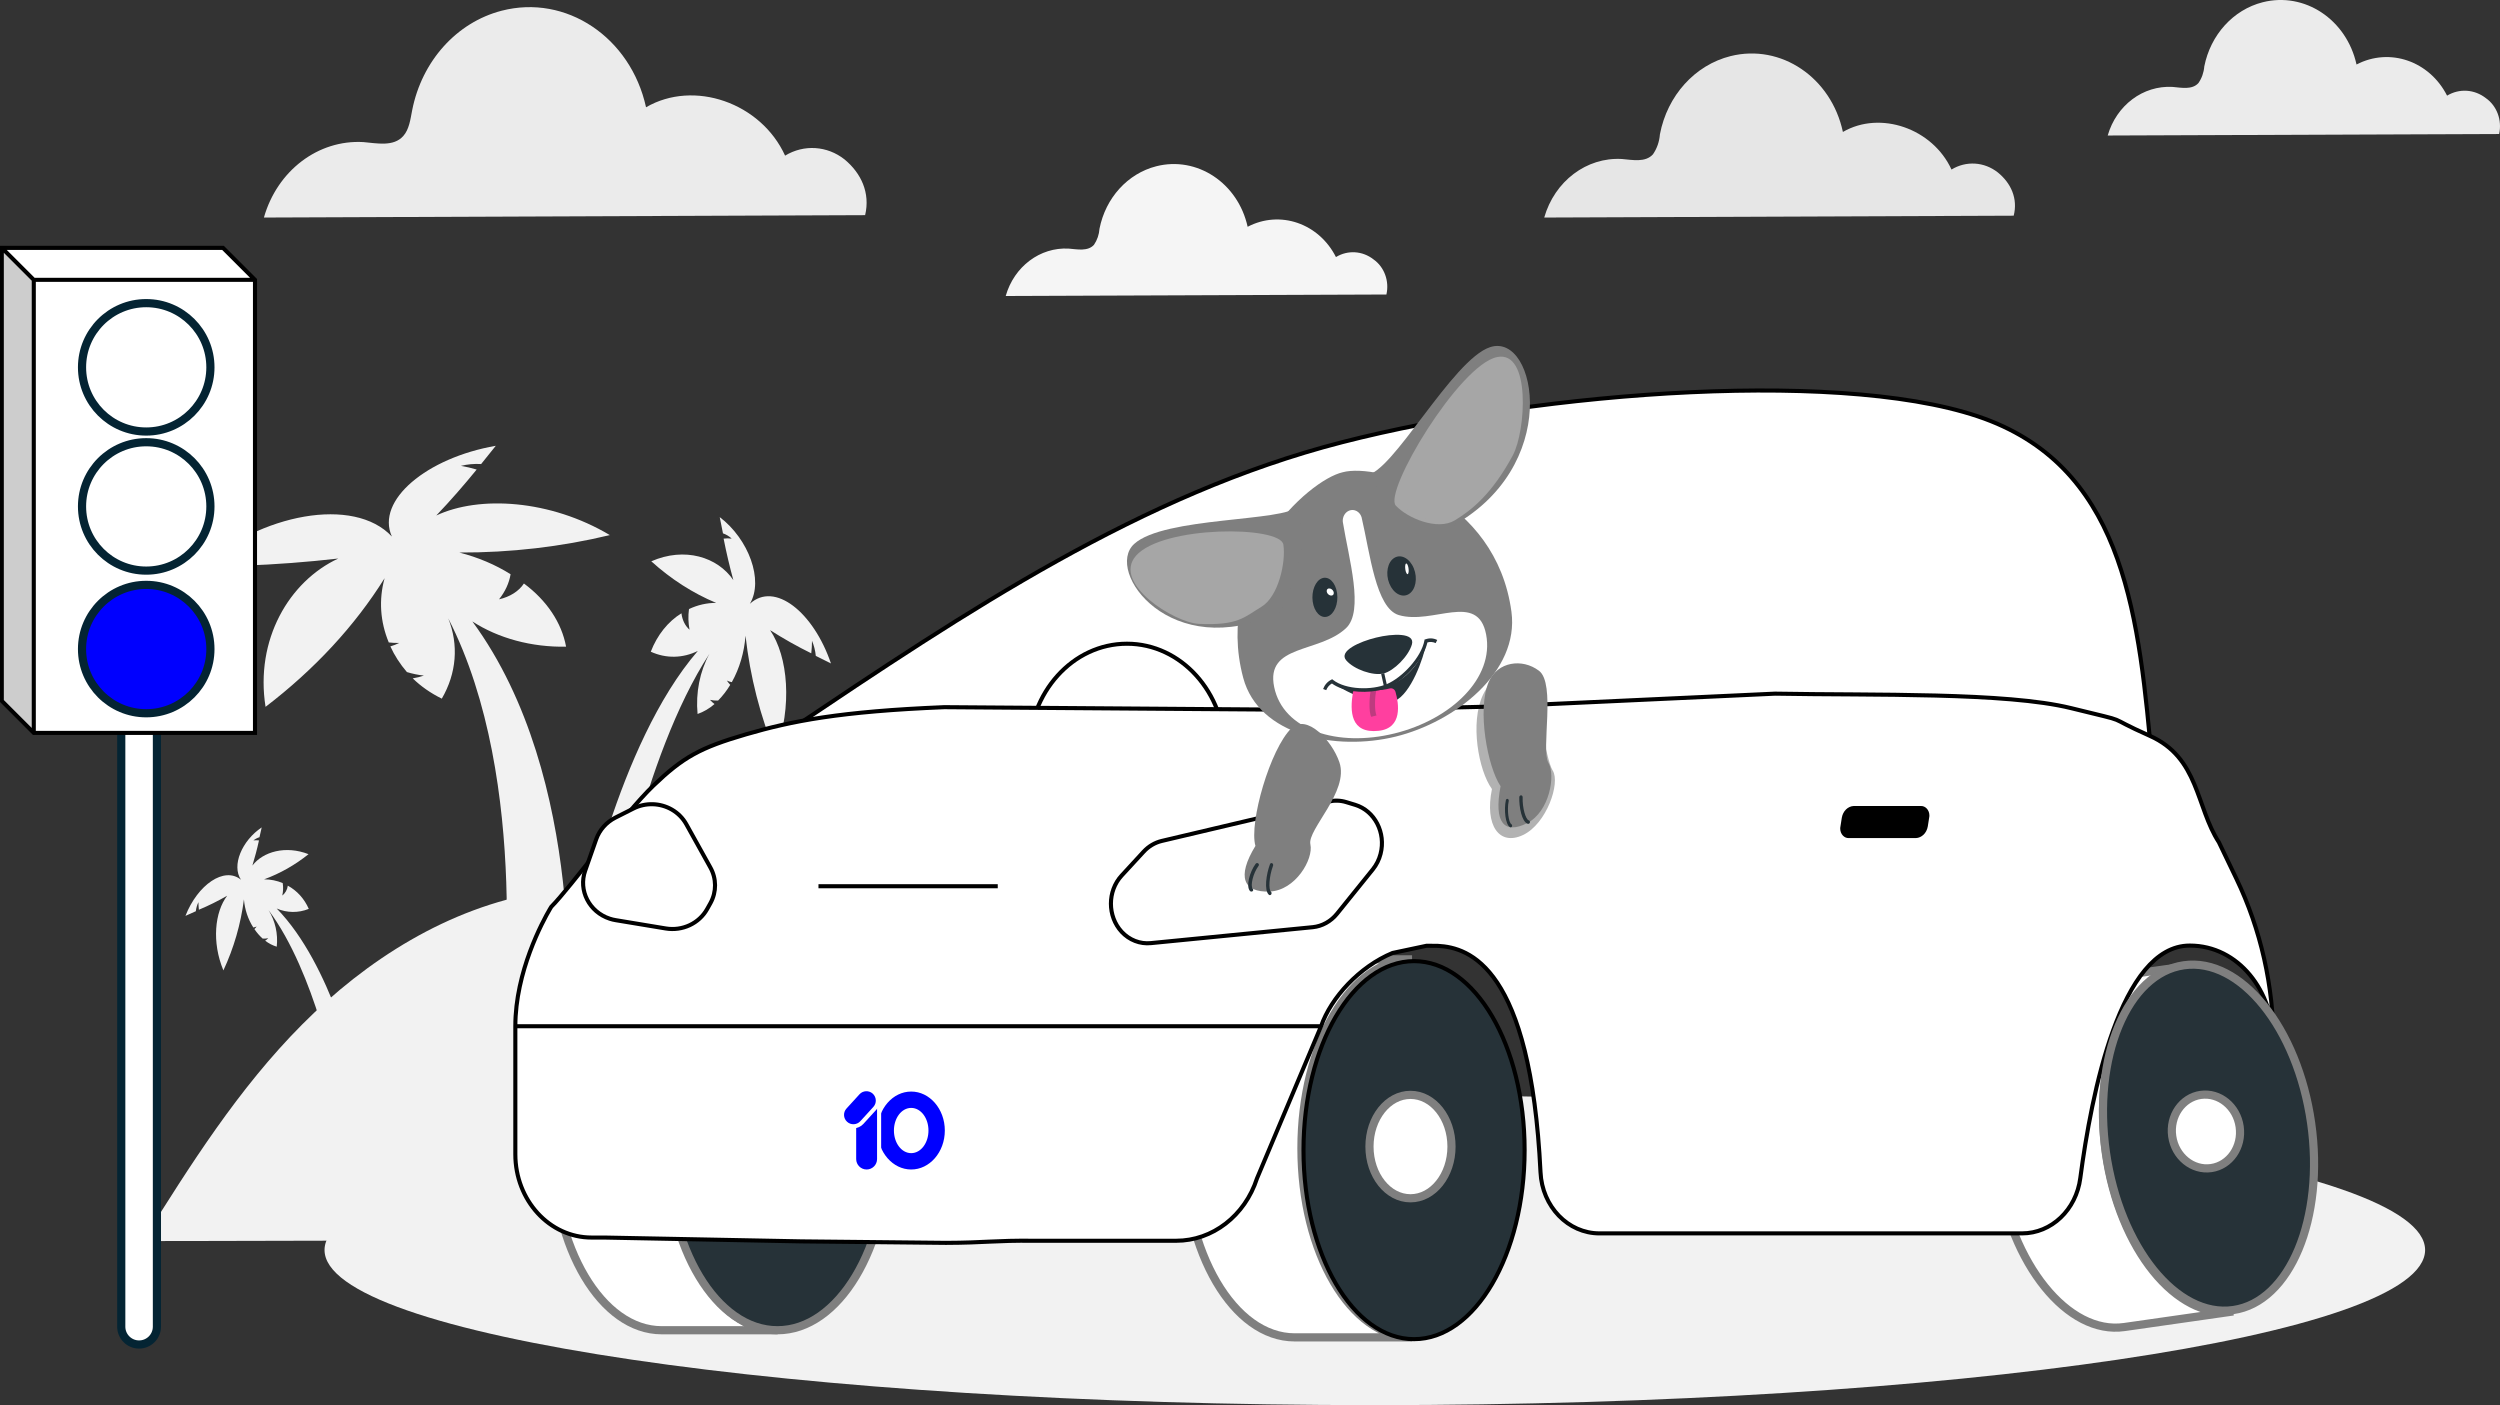 <svg width="701" height="394" xmlns="http://www.w3.org/2000/svg" xmlns:xlink="http://www.w3.org/1999/xlink" xml:space="preserve" overflow="hidden"><rect width="100%" height="100%" fill="#333333" stroke="none"/><defs><clipPath id="clip0"><rect x="2807" y="1141" width="701" height="394"/></clipPath></defs><g clip-path="url(#clip0)" transform="translate(-2807 -1141)"><path d="M3410.5 1355.5C3406.81 1314.84 3403.13 1274.18 3365.26 1259.09 3327.4 1244.01 3239.44 1250.57 3183.31 1265 3127.18 1279.42 3077.84 1312.54 3028.5 1345.66" stroke="#000000" stroke-width="1.146" stroke-miterlimit="8" fill="#FFFFFF" fill-rule="evenodd"/><path d="M3487 1491.5C3487 1515.52 3355.15 1535 3192.5 1535 3029.85 1535 2898 1515.52 2898 1491.5 2898 1467.48 3029.85 1448 3192.5 1448 3355.15 1448 3487 1467.48 3487 1491.5Z" fill="#F2F2F2" fill-rule="evenodd"/><path d="M3134.9 1448.81C3121.67 1439.67 3104.22 1434.44 3088.43 1438.86 3080.97 1440.95 3073.94 1445.11 3066.13 1445.03 3057.57 1444.93 3050.01 1439.64 3044.65 1433.43 3039.29 1427.23 3035.45 1420.01 3030.17 1413.75 3013.84 1394.41 2984.69 1386.85 2958.67 1391.18 2932.65 1395.51 2909.64 1410.25 2891.72 1428.27 2873.79 1446.3 2860.32 1467.73 2847 1489L3173 1488.24C3163.41 1475.76 3148.13 1457.98 3134.9 1448.81Z" fill="#F2F2F2" fill-rule="evenodd"/><path d="M2965.73 1322.33C2964.49 1315.61 2960.33 1309.38 2953.91 1304.61 2952.51 1306.76 2949.98 1308.37 2946.93 1309.05 2948.65 1306.9 2949.75 1304.51 2950.17 1302.02 2945.92 1299.34 2941.04 1297.28 2935.79 1295.93 2950.11 1295.98 2964.36 1294.33 2978 1291.04 2961.27 1281.08 2941.38 1279.88 2929.33 1285.55 2933.34 1281.36 2937.11 1277.01 2940.66 1272.66 2939.23 1272.23 2937.75 1271.89 2936.24 1271.63 2938.07 1271.18 2939.99 1271 2941.91 1271.12L2946.02 1266C2926.69 1269.36 2912.31 1281.28 2916.88 1291.44 2906.23 1280.05 2880.06 1285.03 2863 1300.23L2872.59 1299.8C2873.61 1298.07 2875.05 1296.5 2876.82 1295.16 2876.22 1296.62 2875.75 1298.1 2875.42 1299.6 2884.27 1299.28 2893.09 1298.61 2901.85 1297.61 2888.07 1304.01 2878.48 1320.37 2881.46 1339.2 2895.21 1328.69 2906.5 1316.49 2914.84 1303.13 2913.18 1309.11 2913.59 1315.31 2916.01 1321.14 2916.98 1321.26 2917.97 1321.3 2918.95 1321.28 2918.17 1321.67 2917.33 1321.99 2916.46 1322.25 2917.61 1324.78 2919.17 1327.2 2921.1 1329.45 2922.63 1329.92 2924.23 1330.25 2925.86 1330.44 2924.86 1330.78 2923.81 1331.04 2922.73 1331.21 2925 1333.44 2927.76 1335.36 2930.88 1336.9 2935.02 1329.8 2935.66 1321.82 2932.69 1314.4 2956.22 1360.23 2947.57 1428 2947.57 1428L2965.88 1428C2965.88 1428 2971.92 1359.43 2939.45 1315.25 2946.74 1319.99 2956.11 1322.51 2965.73 1322.33Z" fill="#F2F2F2" fill-rule="evenodd"/><path d="M3002.67 1323.52C2979.94 1349.82 2970 1401.4 2970 1401.4L2978.25 1405C2978.25 1405 2986.87 1353.51 3005.94 1324.3 3003.22 1329.27 3002.04 1335.26 3002.6 1341.2 3004.3 1340.61 3005.91 1339.67 3007.35 1338.41 3006.9 1338.08 3006.47 1337.69 3006.08 1337.24 3006.83 1337.4 3007.59 1337.47 3008.35 1337.44 3009.63 1336.14 3010.78 1334.66 3011.76 1333.03 3011.42 1332.66 3011.1 1332.26 3010.81 1331.83 3011.26 1332.04 3011.72 1332.19 3012.2 1332.28 3014.36 1328.41 3015.69 1323.93 3016.04 1319.25 3017.33 1330.72 3020.17 1341.85 3024.45 1352.17 3029.27 1338.94 3027.95 1325.05 3022.93 1317.69 3026.7 1320.09 3030.55 1322.26 3034.48 1324.19 3034.61 1323.02 3034.68 1321.85 3034.68 1320.67 3035.24 1322 3035.61 1323.43 3035.75 1324.91L3040 1327.03C3035.09 1312.61 3024.2 1303.94 3017.27 1310.3 3021.2 1303.69 3016.92 1292.16 3008.81 1286 3009.1 1287.59 3009.42 1289.1 3009.72 1290.55 3010.6 1290.85 3011.44 1291.35 3012.17 1292.03 3011.42 1291.93 3010.66 1291.93 3009.9 1292.03 3010.67 1295.95 3011.58 1299.83 3012.63 1303.66 3008.22 1297.19 2998.99 1294.28 2989.62 1298.39 2995.16 1303.4 3001.29 1307.33 3007.81 1310.05 3005.2 1310.04 3002.62 1310.63 3000.19 1311.78 2999.93 1313.7 2999.98 1315.67 3000.35 1317.58 2999.11 1316.49 2998.29 1314.83 2998.08 1312.97 2994.31 1315.28 2991.28 1319.07 2989.48 1323.74 2993.75 1325.69 2998.45 1325.61 3002.67 1323.52ZM3015.54 1312.53 3015.54 1312.53Z" fill="#F2F2F2" fill-rule="evenodd"/><path d="M2893.58 1395.85C2892.35 1393.03 2890.28 1390.73 2887.7 1389.34 2887.56 1390.46 2886.99 1391.46 2886.15 1392.12 2886.41 1390.97 2886.46 1389.78 2886.27 1388.61 2884.61 1387.92 2882.84 1387.56 2881.05 1387.57 2885.52 1385.93 2889.72 1383.55 2893.51 1380.51 2887.1 1378.01 2880.79 1379.78 2877.77 1383.7 2878.47 1381.37 2879.11 1379.03 2879.62 1376.65 2879.1 1376.6 2878.58 1376.6 2878.06 1376.65 2878.58 1376.24 2879.15 1375.94 2879.76 1375.75L2880.38 1373C2874.82 1376.73 2871.88 1383.7 2874.57 1387.68 2869.9 1383.85 2862.4 1389.1 2859 1397.81L2861.91 1396.51C2862.01 1395.62 2862.25 1394.75 2862.64 1393.96 2862.65 1394.67 2862.69 1395.38 2862.77 1396.09 2865.47 1394.96 2868.11 1393.65 2870.7 1392.16 2867.22 1396.73 2866.34 1405.17 2869.64 1413.1 2872.56 1406.85 2874.51 1400.12 2875.4 1393.19 2875.63 1396.02 2876.53 1398.73 2878.03 1401.07 2878.35 1401.01 2878.66 1400.92 2878.97 1400.8 2878.78 1401.06 2878.56 1401.3 2878.33 1401.51 2879 1402.51 2879.78 1403.41 2880.66 1404.19 2881.19 1404.21 2881.71 1404.17 2882.22 1404.07 2881.96 1404.34 2881.67 1404.57 2881.35 1404.76 2882.33 1405.53 2883.44 1406.1 2884.6 1406.45 2884.99 1402.85 2884.18 1399.23 2882.31 1396.22 2895.49 1413.84 2901.33 1445 2901.33 1445L2907 1442.87C2907 1442.87 2900.16 1411.67 2884.59 1395.75 2887.47 1396.99 2890.67 1397.03 2893.58 1395.85Z" fill="#F2F2F2" fill-rule="evenodd"/><path d="M3367.2 1189.36C3363.39 1186.35 3358.3 1186.03 3354.2 1188.54 3348.91 1177.01 3334.22 1171.92 3323.75 1178 3320.48 1162.73 3306.39 1153.21 3292.26 1156.73 3282.26 1159.23 3274.51 1167.79 3272.44 1178.66 3272.29 1180.69 3271.62 1182.64 3270.49 1184.27 3268.36 1186.62 3264.8 1185.84 3261.76 1185.58 3251.89 1185.02 3242.92 1191.79 3240 1202L3371.64 1201.48C3372.86 1196.67 3370.88 1192.35 3367.2 1189.36Z" fill="#E6E6E6" fill-rule="evenodd"/><path d="M3504.01 1168.5C3500.83 1166.02 3496.59 1165.75 3493.16 1167.82 3488.22 1158.09 3477.04 1154.25 3467.77 1159.09 3464.98 1146.45 3453.19 1138.64 3441.43 1141.64 3433.2 1143.74 3426.84 1150.75 3425.08 1159.64 3424.95 1161.33 3424.38 1162.94 3423.44 1164.29 3421.66 1166.24 3418.7 1165.59 3416.16 1165.37 3407.92 1164.91 3400.44 1170.52 3398 1179L3507.76 1178.57C3508.62 1174.7 3507.12 1170.66 3504.01 1168.5Z" fill="#EBEBEB" fill-rule="evenodd"/><path d="M3043.81 1185.7C3038.92 1181.85 3032.42 1181.44 3027.14 1184.64 3020.39 1169.81 3001.58 1163.26 2988.15 1171.08 2983.84 1151.44 2965.71 1139.32 2947.65 1144.01 2935.03 1147.28 2925.27 1158.14 2922.57 1171.93 2922.07 1174.49 2921.74 1177.29 2920.06 1179.16 2917.33 1182.19 2912.76 1181.18 2908.88 1180.84 2896.22 1180.12 2884.74 1188.84 2881 1202L3049.58 1201.33C3051.06 1195.12 3048.5 1189.58 3043.81 1185.7Z" fill="#EBEBEB" fill-rule="evenodd"/><path d="M3192.15 1213.75C3189.06 1211.32 3184.93 1211.06 3181.6 1213.08 3176.8 1203.59 3165.88 1199.85 3156.84 1204.59 3154.13 1192.31 3142.66 1184.71 3131.22 1187.62 3123.21 1189.66 3117.01 1196.48 3115.3 1205.13 3115.19 1206.76 3114.65 1208.32 3113.75 1209.65 3112.02 1211.54 3109.11 1210.91 3106.67 1210.71 3098.64 1210.26 3091.35 1215.74 3089 1224L3195.75 1223.58C3196.61 1219.82 3195.17 1215.88 3192.15 1213.75Z" fill="#F5F5F5" fill-rule="evenodd"/><path d="M3095.5 1352C3095.5 1335.16 3107.81 1321.5 3123 1321.5 3138.19 1321.5 3150.5 1335.16 3150.5 1352 3150.5 1368.84 3138.19 1382.5 3123 1382.5 3107.81 1382.5 3095.5 1368.84 3095.5 1352Z" stroke="#000000" stroke-width="1.146" stroke-miterlimit="8" fill="none" fill-rule="evenodd"/><path d="M3286.11 1341.57C3286.11 1341.57 3287.88 1355.76 3289.28 1361.8 3290.14 1365.51 3306.32 1370.35 3318.66 1373.53 3326 1375.41 3333.66 1369.88 3335.76 1361.16 3336.2 1359.34 3336.37 1357.46 3336.26 1355.61 3336.1 1352.82 3335.62 1350.09 3334.85 1347.48 3334.85 1347.48 3297.62 1340.5 3286.11 1341.57Z" fill="#263238" fill-rule="evenodd"/><path d="M3171.92 1462.99C3171.92 1433.72 3185.88 1410 3202.94 1410L3170.02 1410C3152.85 1410 3139 1433.66 3139 1462.99 3139 1492.32 3152.96 1516 3170.02 1516L3203 1516C3185.8 1516 3171.92 1492.26 3171.92 1462.99Z" stroke="#7F7F7F" stroke-width="2.292" stroke-miterlimit="8" fill="#FFFFFF" fill-rule="evenodd"/><path d="M3234.5 1463.5C3234.5 1492.77 3220.62 1516.5 3203.5 1516.5 3186.38 1516.5 3172.5 1492.77 3172.5 1463.5 3172.5 1434.23 3186.38 1410.5 3203.5 1410.5 3220.62 1410.5 3234.5 1434.23 3234.5 1463.5Z" stroke="#000000" stroke-width="1.146" stroke-miterlimit="8" fill="#263238" fill-rule="evenodd"/><path d="M3214 1462.5C3214 1470.51 3208.85 1477 3202.5 1477 3196.15 1477 3191 1470.51 3191 1462.5 3191 1454.49 3196.15 1448 3202.5 1448 3208.85 1448 3214 1454.49 3214 1462.5Z" stroke="#7F7F7F" stroke-width="2.292" stroke-miterlimit="8" fill="#FFFFFF" fill-rule="evenodd"/><path d="M2994.4 1462.49C2994.4 1434.05 3008.14 1411 3024.94 1411L2992.54 1411C2975.64 1411 2962 1433.99 2962 1462.49 2962 1490.99 2975.74 1514 2992.54 1514L3025 1514C3008.1 1514 2994.4 1490.93 2994.4 1462.49Z" stroke="#7F7F7F" stroke-width="2.292" stroke-miterlimit="8" fill="#FFFFFF" fill-rule="evenodd"/><path d="M3056 1462.5C3056 1490.94 3042.12 1514 3025 1514 3007.88 1514 2994 1490.94 2994 1462.5 2994 1434.06 3007.88 1411 3025 1411 3042.12 1411 3056 1434.06 3056 1462.5Z" stroke="#7F7F7F" stroke-width="2.292" stroke-miterlimit="8" fill="#263238" fill-rule="evenodd"/><path d="M3397.5 1464.5C3393.68 1437.8 3403.5 1414.31 3419.3 1412.05L3388.83 1416.41C3372.95 1418.68 3363.21 1442.1 3367.04 1468.85 3370.86 1495.61 3386.87 1515.36 3402.67 1513.1L3433.19 1508.73C3417.31 1511 3401.32 1491.2 3397.5 1464.5Z" stroke="#7F7F7F" stroke-width="2.292" stroke-miterlimit="8" fill="#FFFFFF" fill-rule="evenodd"/><path d="M2951.5 1428.75 3177.43 1428.75 3159.46 1471.43C3156.06 1481.91 3146.98 1488.92 3136.79 1488.91L3096.96 1488.91C3086.01 1488.79 3083.13 1489.47 3072.26 1489.5L3031.71 1489.08 2976.51 1488.01 2972.88 1488.01C2961.07 1488.01 2951.5 1477.56 2951.5 1464.66 2951.5 1464.62 2951.5 1464.58 2951.5 1464.54L2951.5 1428.75ZM3304.71 1335.5C3332.39 1336.01 3369.44 1335.05 3387.73 1339.56 3406.02 1344.07 3395.99 1341.19 3409.81 1347.33 3423.62 1353.47 3422.72 1367.23 3429.18 1377.18L3434.06 1387.34C3440.92 1401.6 3444.5 1417.48 3444.5 1433.6 3444.5 1418.93 3434.69 1406.14 3421.01 1406.14 3401.5 1406.14 3393.42 1447.87 3390.32 1471.31 3389.18 1480.21 3382.22 1486.84 3373.99 1486.84L3255.52 1486.84C3246.69 1486.86 3239.4 1479.31 3238.96 1469.68 3236.15 1412.14 3219.03 1406.68 3210.18 1406.22L3207.02 1406.19 3197.48 1408.21C3188.21 1412.04 3180.21 1420.71 3177.43 1428.75L2951.5 1428.75C2951.5 1413.45 2959.21 1399.29 2961.14 1395.99L2961.57 1395.27 2961.57 1395.27C2967.12 1389.68 2981.87 1369.3 2990.19 1361.31 2998.51 1353.32 3003.32 1350.66 3016.14 1346.92 3028.96 1343.18 3042.47 1340.49 3071.78 1339.29L3187.33 1340.14C3187.5 1339.85 3232.22 1339.13 3232.39 1338.85L3304.71 1335.5Z" stroke="#000000" stroke-width="1.146" stroke-linecap="round" stroke-linejoin="round" stroke-miterlimit="10" fill="#FFFFFF" fill-rule="evenodd"/><path d="M3121.49 1386.53 3127.68 1379.81C3129.07 1378.3 3130.84 1377.26 3132.76 1376.8L3179.53 1365.76C3181.17 1365.37 3182.88 1365.42 3184.5 1365.92L3187 1366.68C3192.47 1368.35 3195.65 1374.51 3194.11 1380.43 3193.7 1382.03 3192.96 1383.5 3191.96 1384.75L3181.9 1397.22C3180.16 1399.37 3177.73 1400.71 3175.12 1400.98L3129.71 1405.45C3126.67 1405.76 3123.66 1404.59 3121.5 1402.26L3121.5 1402.26C3117.51 1397.91 3117.5 1390.88 3121.49 1386.53Z" stroke="#000000" stroke-width="1.146" stroke-miterlimit="8" fill="#FFFFFF" fill-rule="evenodd"/><path d="M3006.15 1384.18 2999.44 1372.11C2998.5 1370.42 2997.1 1369 2995.39 1368.01L2995.39 1368.01C2992.09 1366.11 2988 1365.99 2984.59 1367.72L2979.5 1370.29C2977.01 1371.57 2975.11 1373.71 2974.19 1376.28L2971.09 1385.12C2969.12 1390.67 2972.21 1396.71 2977.98 1398.61 2978.53 1398.79 2979.09 1398.93 2979.67 1399.02L2993.67 1401.34C2998.35 1402.12 3003.03 1399.93 3005.28 1395.9L3006.21 1394.24C3007.95 1391.09 3007.93 1387.31 3006.15 1384.18Z" stroke="#000000" stroke-width="1.146" stroke-miterlimit="8" fill="#FFFFFF" fill-rule="evenodd"/><path d="M3344.21 1376 3325.4 1376C3324.12 1376.05 3323.04 1374.89 3323 1373.43 3322.99 1373.2 3323.01 1372.97 3323.06 1372.74L3323.45 1370.26C3323.77 1368.42 3325.15 1367.07 3326.79 1367L3345.6 1367C3346.88 1366.95 3347.96 1368.11 3348 1369.57 3348.01 1369.8 3347.99 1370.03 3347.94 1370.26L3347.55 1372.74C3347.23 1374.58 3345.85 1375.93 3344.21 1376Z" fill-rule="evenodd"/><path d="M3455.04 1455.88C3458.86 1482.58 3449.08 1506.07 3433.19 1508.34 3417.3 1510.61 3401.32 1490.81 3397.5 1464.12 3393.68 1437.42 3403.46 1413.93 3419.35 1411.66 3435.24 1409.39 3451.22 1429.19 3455.04 1455.88Z" stroke="#7F7F7F" stroke-width="2.292" stroke-miterlimit="8" fill="#263238" fill-rule="evenodd"/><path d="M3435 1456.92C3435.81 1462.58 3432.24 1467.78 3427.02 1468.53 3421.79 1469.28 3416.9 1465.29 3416.09 1459.62 3415.28 1453.96 3418.86 1448.76 3424.08 1448.01 3429.3 1447.27 3434.19 1451.25 3435 1456.92Z" stroke="#7F7F7F" stroke-width="2.292" stroke-miterlimit="8" fill="#FFFFFF" fill-rule="evenodd"/><path d="M3036.5 1389.5 3086.77 1389.5" stroke="#000000" stroke-width="1.146" stroke-miterlimit="8" fill="none" fill-rule="evenodd"/><path d="M3052.5 1458C3052.5 1451.65 3056.98 1446.5 3062.5 1446.5 3068.02 1446.5 3072.5 1451.65 3072.5 1458 3072.5 1464.35 3068.02 1469.5 3062.5 1469.5 3056.98 1469.5 3052.5 1464.35 3052.5 1458ZM3058.23 1458C3058.23 1461.19 3060.14 1463.77 3062.5 1463.77 3064.86 1463.77 3066.77 1461.19 3066.77 1458 3066.77 1454.81 3064.86 1452.23 3062.5 1452.23 3060.14 1452.23 3058.23 1454.81 3058.23 1458Z" stroke="#FFFFFF" stroke-width="1.146" stroke-miterlimit="8" fill="#0000FF" fill-rule="evenodd"/><path d="M3046.5 1450C3046.5 1448.07 3048.07 1446.5 3050 1446.5L3050 1446.5C3051.93 1446.5 3053.5 1448.07 3053.5 1450L3053.5 1466C3053.5 1467.93 3051.93 1469.5 3050 1469.5L3050 1469.5C3048.07 1469.5 3046.5 1467.93 3046.5 1466Z" stroke="#FFFFFF" stroke-width="1.146" stroke-miterlimit="8" fill="#0000FF" fill-rule="evenodd"/><path d="M3047.58 1447.45C3048.77 1446.14 3050.8 1446.05 3052.11 1447.24L3052.11 1447.24C3053.41 1448.44 3053.51 1450.46 3052.31 1451.77L3048.66 1455.77C3047.47 1457.07 3045.44 1457.17 3044.14 1455.97L3044.14 1455.97C3042.83 1454.78 3042.74 1452.75 3043.93 1451.45Z" stroke="#FFFFFF" stroke-width="1.146" stroke-miterlimit="8" fill="#0000FF" fill-rule="evenodd"/><path d="M3183.53 1273.41C3173.63 1275.64 3147.28 1299.99 3155.6 1331.07 3159.95 1347.36 3181.68 1351.65 3198.35 1347.54 3215.01 1343.44 3233.07 1329.36 3230.81 1312.55 3226.5 1280.48 3193.36 1270.77 3183.53 1273.41Z" fill="#7F7F7F" fill-rule="evenodd"/><path d="M3199.22 1313.47C3192.77 1311.53 3191.17 1296.18 3188.78 1286.01 3188.27 1284.43 3186.71 1283.61 3185.3 1284.18 3184.14 1284.65 3183.4 1285.94 3183.52 1287.32 3185.2 1297.66 3189.56 1312.32 3184.42 1317.14 3176.89 1324.23 3161.78 1321.56 3164.28 1333.66 3166.78 1345.75 3182.07 1350.6 3198.04 1346.65 3214.01 1342.7 3226.03 1331.06 3223.71 1318.92 3221.39 1306.77 3208.78 1316.29 3199.23 1313.47Z" fill="#FFFFFF" fill-rule="evenodd"/><path d="M3170.88 1283C3167.24 1287.34 3133.43 1285.85 3125.02 1293.52 3116.61 1301.2 3135.32 1327.01 3165.53 1312.81 3175.65 1296.7 3170.88 1283 3170.88 1283Z" fill="#7F7F7F" fill-rule="evenodd"/><path d="M3166.86 1293.72C3166.07 1288.36 3133.04 1288.3 3125.54 1296.82 3118.75 1304.54 3136.22 1315.59 3143.17 1315.93 3154.19 1316.46 3155.96 1313.99 3160.71 1311.14 3165.45 1308.29 3167.6 1298.72 3166.86 1293.72Z" fill="#FFFFFF" fill-rule="evenodd" fill-opacity="0.302"/><path d="M3181.92 1307.33C3182.33 1310.3 3181.13 1313.23 3179.24 1313.87 3177.36 1314.52 3175.49 1312.64 3175.08 1309.67 3174.67 1306.71 3175.86 1303.79 3177.74 1303.13 3179.62 1302.47 3181.49 1304.33 3181.91 1307.28L3181.92 1307.33Z" fill="#263238" fill-rule="evenodd"/><path d="M3190 1274.2C3197.23 1274.2 3214.22 1241.71 3224.89 1238.32 3237.98 1234.15 3245.18 1272.31 3213.29 1289 3195.91 1283.69 3190 1274.2 3190 1274.2Z" fill="#7F7F7F" fill-rule="evenodd"/><path d="M3198.4 1282.79C3194.8 1278.97 3216.16 1243.33 3226.75 1241.13 3236.34 1239.09 3234.85 1261.95 3231.18 1268.71 3225.4 1279.43 3219.7 1284.03 3214.9 1286.92 3210.1 1289.81 3201.74 1286.35 3198.4 1282.79Z" fill="#FFFFFF" fill-rule="evenodd" fill-opacity="0.302"/><path d="M3196.57 1304.63C3197.7 1307.43 3200.16 1308.75 3202.05 1307.57 3203.95 1306.39 3204.57 1303.16 3203.43 1300.36 3202.3 1297.57 3199.85 1296.26 3197.96 1297.43 3196.06 1298.59 3195.43 1301.82 3196.56 1304.62L3196.57 1304.64Z" fill="#263238" fill-rule="evenodd"/><path d="M3192.86 1319.78C3188.21 1320.9 3182.28 1323.58 3184.47 1326.15 3186.66 1328.73 3192.03 1330.55 3194.92 1329.85 3197.8 1329.16 3201.95 1325.02 3202.9 1321.69 3203.85 1318.36 3197.51 1318.63 3192.86 1319.78Z" fill="#263238" fill-rule="evenodd"/><path d="M3194.27 1329.93 3195.14 1329.74 3196.01 1333.64 3195.13 1333.83Z" fill="#263238" fill-rule="evenodd"/><path d="M3181 1332.63C3184.7 1335.29 3193.8 1339.45 3198.19 1337.49 3202.57 1335.53 3206.19 1325.69 3207 1321 3203.58 1333.54 3190.44 1337.71 3181 1332.63Z" fill="#263238" fill-rule="evenodd"/><path d="M3187.72 1334.58C3187.01 1334.4 3186.53 1334.38 3186.36 1335.14 3186.35 1335.18 3186.35 1335.22 3186.34 1335.26 3185.52 1340.36 3185.59 1346.77 3193.56 1345.92 3200.36 1345.19 3199.22 1338.25 3198.31 1335.04 3198.11 1334.28 3197.37 1333.84 3196.66 1334.05 3195.34 1334.4 3193.97 1334.55 3192.61 1334.51 3191.05 1334.56 3189.25 1334.91 3187.72 1334.58Z" fill="#FF3F9F" fill-rule="evenodd"/><path d="M3191.51 1342C3190.74 1340.74 3190.92 1335.88 3191.51 1334L3193 1334.2C3192.42 1336.24 3192.39 1340.69 3193 1341.6L3191.51 1342Z" fill="#263238" fill-rule="evenodd" fill-opacity="0.302"/><path d="M3192.93 1334.7C3188.71 1335.42 3183.5 1334.87 3180.47 1332.65 3179.75 1333.05 3179.19 1333.71 3178.87 1334.52L3178 1334.2C3178.43 1333.03 3179.25 1332.1 3180.3 1331.59L3180.54 1331.45 3180.76 1331.63C3184.38 1334.47 3191.76 1334.59 3195.94 1332.79 3200.13 1330.99 3205.5 1325.39 3206.41 1320.59L3206.46 1320.3 3206.73 1320.26C3207.8 1319.86 3208.97 1319.93 3210 1320.45L3209.56 1321.33C3208.83 1320.98 3208.01 1320.91 3207.25 1321.14 3206.1 1326.18 3200.6 1331.91 3196.28 1333.76 3195.2 1334.21 3194.07 1334.52 3192.93 1334.7Z" fill="#263238" fill-rule="evenodd"/><path d="M3169.15 1345.16C3163.16 1350.94 3157.18 1371.71 3159.02 1378.19 3153.66 1386.98 3155.71 1391.25 3162.97 1390.99 3170.23 1390.73 3175.35 1381.91 3174.43 1377.76 3173.51 1373.61 3185.37 1362.95 3182.57 1354.75 3180.45 1348.53 3173.35 1341.1 3169.15 1345.16Z" fill="#7F7F7F" fill-rule="evenodd"/><path d="M3163.08 1392C3162.98 1392 3162.89 1391.97 3162.8 1391.9 3161.39 1390.68 3162.07 1386.09 3163.08 1383.38 3163.16 1383.1 3163.42 1382.93 3163.67 1383.03 3163.92 1383.12 3164.06 1383.43 3163.98 1383.72 3163.97 1383.75 3163.95 1383.79 3163.94 1383.83 3162.83 1386.82 3162.67 1390.43 3163.36 1391.01 3163.57 1391.19 3163.61 1391.54 3163.46 1391.78 3163.37 1391.92 3163.23 1392 3163.08 1392Z" fill="#263238" fill-rule="evenodd"/><path d="M3157.88 1391C3157.74 1391 3157.6 1390.94 3157.5 1390.84 3156.31 1389.55 3157.39 1385.5 3159.08 1383.21 3159.24 1382.99 3159.56 1382.93 3159.79 1383.09 3160.01 1383.24 3160.07 1383.55 3159.91 1383.77 3158.31 1385.93 3157.56 1389.44 3158.26 1390.19 3158.45 1390.38 3158.45 1390.68 3158.26 1390.87L3158.26 1390.87C3158.16 1390.96 3158.02 1391.01 3157.88 1391Z" fill="#263238" fill-rule="evenodd"/><path d="M3222.8 1335.89C3219.18 1343.62 3221.54 1356.98 3225.34 1362.25 3223.25 1372.51 3227.41 1378.28 3234.05 1375.14 3240.68 1372 3244.59 1360.52 3242.38 1357.06 3240.18 1353.6 3238.79 1336.67 3233.77 1333.12 3228.76 1329.57 3225.36 1330.46 3222.8 1335.89Z" fill="#000000" fill-rule="evenodd" fill-opacity="0.302"/><path d="M3224.49 1332.09C3221.06 1339.92 3224.14 1356.11 3227.76 1361.45 3225.77 1371.83 3228.88 1375 3235.19 1371.82 3241.49 1368.64 3243.26 1358.34 3241.16 1354.84 3239.06 1351.33 3243.3 1332.67 3238.53 1329.08 3233.76 1325.48 3226.93 1326.6 3224.49 1332.09Z" fill="#7F7F7F" fill-rule="evenodd"/><path d="M3235.53 1372 3235.4 1372C3233.71 1371.5 3232.91 1367.24 3233.01 1364.49 3233.04 1364.22 3233.24 1364.01 3233.5 1364 3233.76 1364.01 3233.96 1364.25 3233.95 1364.53L3233.95 1364.53C3233.85 1367.61 3234.82 1370.77 3235.65 1371.02 3235.9 1371.08 3236.05 1371.36 3235.99 1371.63L3235.98 1371.64C3235.92 1371.86 3235.74 1372 3235.53 1372Z" fill="#263238" fill-rule="evenodd"/><path d="M3230.59 1373C3230.52 1373 3230.46 1372.98 3230.4 1372.94 3229.1 1372.16 3228.67 1368.05 3229.25 1365.36 3229.31 1365.11 3229.52 1364.95 3229.74 1365.01L3229.75 1365.02C3229.96 1365.08 3230.1 1365.33 3230.05 1365.59 3229.5 1368.14 3230.05 1371.64 3230.77 1372.09 3230.97 1372.21 3231.06 1372.49 3230.96 1372.73 3230.89 1372.9 3230.75 1373 3230.59 1373L3230.59 1373Z" fill="#263238" fill-rule="evenodd"/><path d="M3201.93 1300.23C3202.07 1301.04 3201.99 1301.82 3201.76 1301.97 3201.52 1302.13 3201.21 1301.59 3201.07 1300.77 3200.93 1299.96 3201.01 1299.18 3201.24 1299.03 3201.48 1298.87 3201.79 1299.41 3201.93 1300.23Z" fill="#FFFFFF" fill-rule="evenodd"/><path d="M3180.91 1306.86C3181.14 1307.41 3180.91 1307.92 3180.4 1307.99 3179.9 1308.07 3179.31 1307.68 3179.09 1307.14 3178.86 1306.59 3179.09 1306.08 3179.6 1306.01 3180.1 1305.93 3180.69 1306.32 3180.91 1306.86Z" fill="#FFFFFF" fill-rule="evenodd"/><path d="M2841 1293C2841 1290.24 2843.24 1288 2846 1288L2846 1288C2848.76 1288 2851 1290.24 2851 1293L2851 1513C2851 1515.76 2848.76 1518 2846 1518L2846 1518C2843.24 1518 2841 1515.76 2841 1513Z" stroke="#042433" stroke-width="2.292" stroke-miterlimit="8" fill="#FFFFFF" fill-rule="evenodd"/><rect x="0" y="8.972" width="62.028" height="127.028" fill="#FFFFFF" transform="matrix(-1 0 0 1 2878.5 1210.5)"/><path d="M62.028 8.972 71 0 71 127.028 62.028 136Z" fill="#CDCDCD" fill-rule="evenodd" transform="matrix(-1 0 0 1 2878.5 1210.5)"/><path d="M0 8.972 8.972 0 71 0 62.028 8.972Z" fill="#FFFFFF" fill-rule="evenodd" transform="matrix(-1 0 0 1 2878.5 1210.5)"/><path d="M0 8.972 8.972 0 71 0 71 127.028 62.028 136 0 136ZM0 8.972 62.028 8.972 71 0M62.028 8.972 62.028 136" stroke="#000000" stroke-width="1.146" stroke-miterlimit="8" fill="none" fill-rule="evenodd" transform="matrix(-1 0 0 1 2878.5 1210.5)"/><path d="M2830 1244C2830 1234.06 2838.06 1226 2848 1226 2857.94 1226 2866 1234.06 2866 1244 2866 1253.94 2857.94 1262 2848 1262 2838.06 1262 2830 1253.94 2830 1244Z" stroke="#042433" stroke-width="2.292" stroke-miterlimit="8" fill="#FFFFFF" fill-rule="evenodd"/><path d="M2830 1283C2830 1273.06 2838.06 1265 2848 1265 2857.94 1265 2866 1273.06 2866 1283 2866 1292.94 2857.94 1301 2848 1301 2838.06 1301 2830 1292.94 2830 1283Z" stroke="#042433" stroke-width="2.292" stroke-miterlimit="8" fill="#FFFFFF" fill-rule="evenodd"/><path d="M2830 1323C2830 1313.06 2838.06 1305 2848 1305 2857.94 1305 2866 1313.06 2866 1323 2866 1332.94 2857.94 1341 2848 1341 2838.06 1341 2830 1332.94 2830 1323Z" stroke="#042433" stroke-width="2.292" stroke-miterlimit="8" fill="#0000FF" fill-rule="evenodd"/></g></svg>